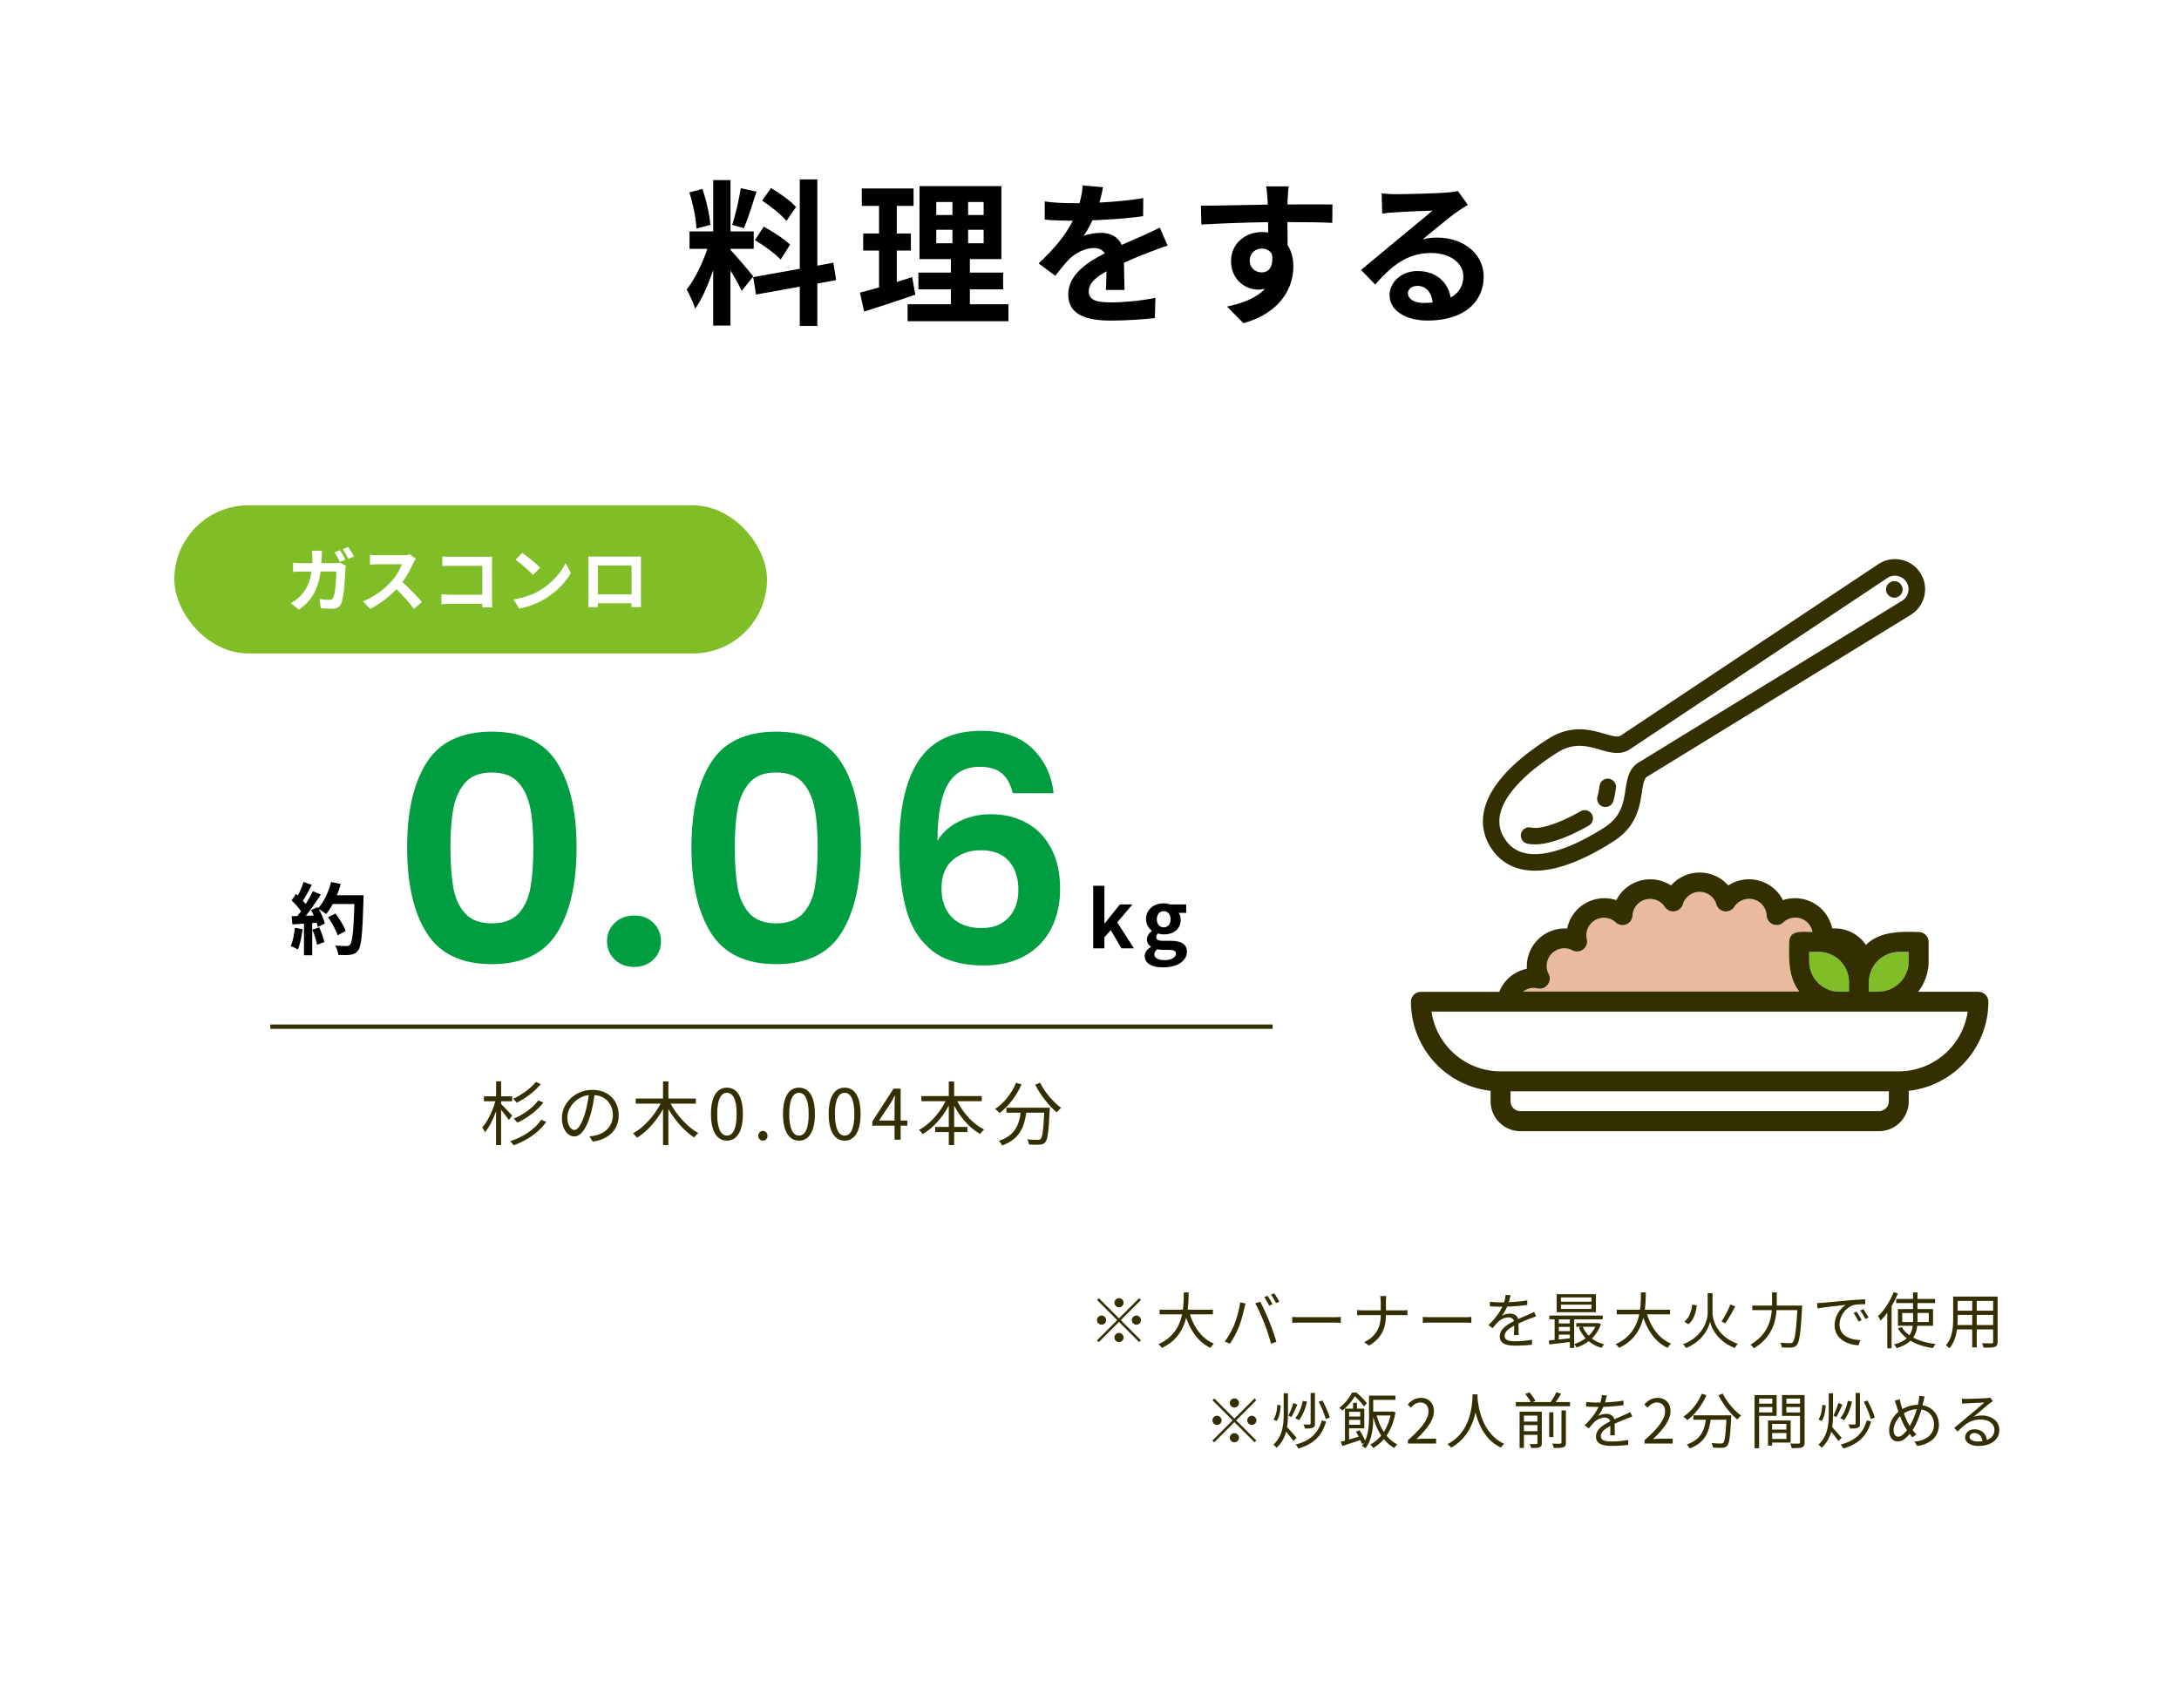 <svg id="_レイヤー_1" data-name="レイヤー 1" xmlns="http://www.w3.org/2000/svg" viewBox="0 0 500 392"><defs><filter id="drop-shadow-4" filterUnits="userSpaceOnUse"><feOffset/><feGaussianBlur result="blur" stdDeviation="14"/><feFlood flood-color="#def0d7" flood-opacity=".6"/><feComposite in2="blur" operator="in"/><feComposite in="SourceGraphic"/></filter><style>.cls-1{fill:#332f00}.cls-1,.cls-5,.cls-7,.cls-8{stroke-width:0}.cls-5{fill:#000}.cls-7{fill:#fff}.cls-8{fill:#7fbe26}</style></defs><path fill="#fff" filter="url(#drop-shadow-4)" stroke-width="0" d="M0 0h500v392H0z"/><path class="cls-1" d="M376.75 181.8c.29-1.88.5-3.06 1.15-3.51l60.52-37.16c1.6-.98 2.71-2.52 3.14-4.34.42-1.83.1-3.7-.91-5.28a6.852 6.852 0 00-4.41-3.04c-1.83-.38-3.7-.02-5.25 1.02l-59.13 39.35c-.68.4-1.84.1-3.67-.43-3.23-.93-7.66-2.21-12.98 1.19-6.21 3.97-10.56 8.04-12.91 12.08-2.63 4.51-2.7 8.96-.21 12.86 2.49 3.9 6.56 5.7 11.76 5.21 4.65-.44 10.17-2.68 16.38-6.65 5.32-3.4 6.02-7.96 6.53-11.29zm-23.27 14.17c-3.8.36-6.48-.78-8.21-3.48-1.72-2.7-1.63-5.61.29-8.91 2.02-3.47 6.05-7.2 11.68-10.79 3.87-2.48 6.93-1.59 9.89-.74 2.26.65 4.6 1.33 6.74 0 .02-.01.03-.02.05-.03l59.16-39.37c.7-.47 1.55-.64 2.37-.46s1.54.66 1.99 1.37a3.116 3.116 0 01-1.01 4.34l-60.55 37.18s-.03.02-.05.03c-2.11 1.39-2.48 3.79-2.84 6.12-.47 3.04-.95 6.19-4.82 8.67-5.62 3.59-10.7 5.69-14.69 6.07z"/><path class="cls-1" d="M435.7 136.88c.42-.27.72-.7.83-1.19.11-.49.01-1.01-.26-1.43s-.7-.72-1.19-.83c-.49-.11-1.01-.02-1.43.25s-.72.7-.83 1.19c-.11.49-.02 1.01.25 1.43s.7.72 1.19.83c.49.11 1.01.01 1.43-.26zm-73.01 49.31c-.8.46-7.92 4.5-11.41 3.73-1.02-.22-2.03.42-2.26 1.44-.11.51 0 1.02.25 1.43s.68.72 1.19.83c4.54 1 11.39-2.57 14.12-4.15.91-.52 1.22-1.68.69-2.59a1.885 1.885 0 00-2.59-.69zm6.52-7.46c-1.03-.16-2 .55-2.16 1.59-.15.96-.28 1.8-.48 2.45-.17.55-.07 1.12.22 1.57.23.37.6.65 1.04.79a1.9 1.9 0 002.37-1.26c.27-.89.43-1.88.6-2.98.16-1.03-.55-2-1.59-2.16z"/><path d="M410.56 216.19c.12-2.93 3.38-2.21 5.34-2.28-.14-.75-.49-1.44-1.02-2a4.01 4.01 0 00-5.66-.18c-.39.36-.89.57-1.42.6a2.3 2.3 0 01-2.42-2.16c-.06-1.31-.75-2.5-1.85-3.21a4.027 4.027 0 00-5.57 1.22c-.26.4-.65.71-1.1.88-1.19.46-2.52-.14-2.97-1.32a4.014 4.014 0 00-2.72-2.84c-2.13-.65-4.37.55-5.02 2.68-.27.85-1.01 1.48-1.89 1.61-.87.13-1.74-.26-2.23-.99-.71-1.1-1.9-1.79-3.21-1.85a4.023 4.023 0 00-4.22 3.84c-.03.5-.22.97-.54 1.35-.82.97-2.27 1.08-3.24.26a4.007 4.007 0 00-3.7-1.02c-2.16.5-3.5 2.66-3 4.83a2.296 2.296 0 01-3.27 2.55 4.042 4.042 0 00-3.75-.03 4.04 4.04 0 00-1.74 5.44c.23.46.31.99.21 1.49a2.32 2.32 0 01-2.72 1.83 3.878 3.878 0 00-3.09.55c-.09.06-.18.13-.27.2h63.41c-2.54-3.16-2.44-7.58-2.34-11.42z" fill="#eabaa0" stroke-width="0"/><path class="cls-7" d="M344.31 245.88h91.38c7.95 0 14.68-5.84 15.83-13.71H328.48c1.15 7.86 7.88 13.7 15.83 13.71zm2.28 6.86c0 1.26 1.02 2.28 2.28 2.28h82.24c1.26 0 2.28-1.02 2.28-2.28v-2.28h-86.81v2.28z"/><path class="cls-8" d="M432.2 227.49c.4-.08.8-.19 1.2-.32a6.94 6.94 0 004.58-6.5v-2.19h-2.19a6.996 6.996 0 00-6.94 6.94v2.19c1.12.04 2.25 0 3.36-.12zm-17.07-6.83c0 3.83 3.11 6.94 6.94 6.94h2.19v-2.19c0-3.83-3.11-6.94-6.94-6.94h-2.19v2.19z"/><path class="cls-1" d="M453.97 227.61h-13.81c1.54-1.99 2.38-4.43 2.39-6.94v-4.48c0-1.26-1.02-2.28-2.28-2.28-4.22-.14-8.98-.17-12.11 2.96a8.596 8.596 0 00-7.74-3.77c-.98-4.73-5.61-7.76-10.34-6.77-.32.07-.64.15-.96.26a8.73 8.73 0 00-12.56-3.37 8.734 8.734 0 00-13.11 0 8.744 8.744 0 00-12.09 2.56c-.17.26-.33.53-.47.81-4.58-1.51-9.52.97-11.03 5.55-.1.32-.19.64-.26.97-4.81-.3-8.94 3.36-9.24 8.16-.02.36-.02.72 0 1.08a8.575 8.575 0 00-6.33 5.29h-17.99c-1.26 0-2.28 1.02-2.28 2.28.02 10.46 7.88 19.25 18.28 20.43v2.42c0 3.78 3.07 6.85 6.85 6.85h82.24c3.78 0 6.85-3.07 6.85-6.85v-2.42c10.4-1.17 18.26-9.96 18.28-20.43 0-1.26-1.02-2.28-2.28-2.28zm-25.13-2.2a6.996 6.996 0 016.94-6.94h2.19v2.19c0 2.91-1.84 5.51-4.58 6.5-.39.13-.79.24-1.2.32-1.12.12-2.24.16-3.36.12v-2.19zm-4.57 0v2.19h-2.19c-3.83 0-6.94-3.11-6.94-6.94v-2.19h2.19c3.83 0 6.94 3.11 6.94 6.94zm-74.51 2c.91-.62 2.03-.82 3.09-.55 1.26.25 2.47-.57 2.72-1.83.1-.51.03-1.03-.21-1.49a4.046 4.046 0 011.74-5.44c1.18-.61 2.58-.6 3.75.03a2.296 2.296 0 003.27-2.55 4.03 4.03 0 013-4.83 4 4 0 013.7 1.02c.97.82 2.42.71 3.24-.26.32-.38.51-.85.54-1.35.11-2.23 2-3.94 4.22-3.84 1.31.06 2.5.75 3.21 1.85.49.73 1.36 1.12 2.23.99.89-.13 1.62-.75 1.89-1.61a4.03 4.03 0 015.02-2.68c1.34.41 2.37 1.49 2.72 2.84a2.293 2.293 0 002.97 1.32c.45-.17.83-.48 1.1-.88a4.03 4.03 0 017.42 1.99 2.294 2.294 0 003.84 1.56 4 4 0 015.66.18c.52.55.87 1.25 1.02 2-1.97.08-5.23-.65-5.34 2.28-.1 3.84-.21 8.26 2.34 11.42h-63.41c.09-.07.18-.14.27-.2zm83.65 25.33c0 1.26-1.02 2.28-2.28 2.28h-82.24c-1.26 0-2.28-1.02-2.28-2.28v-2.28h86.81v2.28zm2.28-6.86h-91.38a16.014 16.014 0 01-15.83-13.71h123.04c-1.15 7.86-7.88 13.7-15.83 13.71z"/><path class="cls-5" d="M170.2 66.77c-.54-1.15-1.55-3.02-2.59-4.68v12.63h-3.96V62.01c-1.15 3.35-2.59 6.7-4.14 8.85-.36-1.3-1.3-3.24-1.94-4.43 1.8-2.2 3.64-6.05 4.75-9.32h-4.1v-4h5.44V41.34h3.96v11.77h5.33v4h-5.33v.25c1.04 1.04 4.46 5.08 5.22 6.08l-2.63 3.31zm-10.4-14.33c-.07-2.2-.79-5.69-1.62-8.28l2.99-.79c.94 2.59 1.66 6.01 1.84 8.24l-3.2.83zm13.79-8.46c-.94 2.88-1.98 6.3-2.88 8.39l-2.7-.76c.76-2.27 1.58-5.9 1.98-8.42l3.6.79zm13.96 21.1v9.72h-4.03v-9l-10.04 1.8-.65-4 10.69-1.91V41.17h4.03v19.8l3.67-.68.65 4-4.32.79zm-12.31-13.07c2.09 1.12 4.75 2.88 6.05 4.14l-2.16 3.42c-1.19-1.3-3.82-3.24-5.9-4.46l2.02-3.1zm5.22-1.3c-1.12-1.4-3.6-3.35-5.58-4.68l2.05-2.88c2.02 1.19 4.57 3.02 5.72 4.36l-2.2 3.2zm29.56 16.92c-3.96 1.4-8.28 2.77-11.73 3.89l-.97-4.36c1.26-.32 2.74-.72 4.39-1.19v-8.46h-3.64v-3.92h3.64v-6.34h-3.96v-4h11.88v4h-3.85v6.34h3.24v3.92h-3.24v7.2c1.19-.36 2.38-.72 3.53-1.12l.72 4.03zm21.38 2.2v3.89h-23.14v-3.89h9.93v-3.42h-7.45v-3.85h7.45v-3.1h-7.2V42.72h18.79v16.74h-7.23v3.1h7.63v3.85h-7.63v3.42h8.85zm-16.56-20.48h3.71v-2.99h-3.71v2.99zm0 6.48h3.71v-3.1h-3.71v3.1zm10.87-9.47h-3.56v2.99h3.56v-2.99zm0 6.37h-3.56v3.1h3.56v-3.1zm28.05 13.79c.07-1.04.11-2.7.14-4.25-2.63 1.44-4.07 2.84-4.07 4.61 0 1.98 1.69 2.52 5.18 2.52 3.02 0 6.98-.4 10.12-1.04l-.14 4.64c-2.38.29-6.73.58-10.08.58-5.58 0-9.79-1.33-9.79-5.94s4.32-7.42 8.39-9.5c-.58-.9-1.51-1.22-2.48-1.22-2.02 0-4.21 1.15-5.58 2.45-1.08 1.08-2.09 2.38-3.31 3.92l-3.82-2.84c3.74-3.46 6.26-6.62 7.85-9.79h-.43c-1.44 0-4.07-.07-6.01-.25v-4.18c1.8.29 4.46.4 6.26.4h1.73c.43-1.62.68-3.06.72-4.07l4.68.4c-.18.86-.43 2.09-.86 3.53 3.35-.18 6.95-.47 10.08-1.04l-.04 4.17c-3.42.5-7.81.79-11.63.94-.58 1.26-1.3 2.56-2.05 3.6.94-.47 2.84-.72 4.03-.72 2.16 0 3.96.94 4.75 2.77 1.84-.86 3.35-1.48 4.82-2.12 1.37-.61 2.63-1.22 3.92-1.84l1.8 4.14c-1.15.29-3.02 1.01-4.25 1.51-1.58.61-3.6 1.4-5.79 2.41.04 1.98.11 4.61.14 6.23h-4.28zm51.98-15.37c-2.16-.11-5.51-.18-10.33-.18.04 1.8.04 3.74.04 5.29.9 1.33 1.33 3.06 1.33 4.93 0 4.64-2.74 10.55-11.45 12.99l-3.78-3.82c3.6-.76 6.73-1.94 8.71-4.07-.5.11-1.04.18-1.62.18-2.77 0-6.16-2.2-6.16-6.55 0-4.03 3.24-6.66 7.13-6.66.5 0 .97.04 1.4.11l-.04-2.38c-5.4.07-10.91.29-15.3.54l-.11-4.32c4.07 0 10.55-.18 15.33-.25 0-.43 0-.83-.04-1.08-.07-1.15-.18-2.52-.32-3.1h5.18c-.11.58-.22 2.48-.25 3.06 0 .29-.04.65-.04 1.08 3.6 0 8.46-.04 10.33 0l-.04 4.21zm-16.23 11.37c1.48 0 2.81-1.12 2.34-4.21-.5-.86-1.33-1.26-2.34-1.26-1.37 0-2.74.94-2.74 2.81 0 1.66 1.33 2.66 2.74 2.66zm47.3-15.51c-.86.54-1.69 1.08-2.48 1.62-1.91 1.33-5.65 4.5-7.88 6.3 1.19-.32 2.2-.4 3.35-.4 6.05 0 10.65 3.78 10.65 8.96 0 5.62-4.28 10.08-12.89 10.08-4.97 0-8.71-2.27-8.71-5.83 0-2.88 2.63-5.54 6.41-5.54 4.39 0 7.06 2.7 7.6 6.08 1.94-1.04 2.92-2.7 2.92-4.86 0-3.2-3.24-5.36-7.38-5.36-5.47 0-9.04 2.92-12.85 7.24l-3.24-3.35c2.52-2.05 6.8-5.69 8.93-7.42 1.98-1.66 5.69-4.64 7.45-6.19-1.84.04-6.73.25-8.6.4-.97.04-2.09.14-2.92.29l-.14-4.64c1.01.11 2.23.18 3.24.18 1.87 0 9.5-.18 11.52-.36 1.48-.11 2.3-.25 2.74-.36l2.3 3.17zm-8.06 22.42c-.22-2.3-1.55-3.82-3.49-3.82-1.33 0-2.2.79-2.2 1.69 0 1.33 1.51 2.23 3.6 2.23.76 0 1.44-.04 2.09-.11z"/><rect class="cls-8" x="40" y="115.98" width="136" height="34" rx="17" ry="17"/><path class="cls-7" d="M76.76 129.25c.4 0 .82-.03 1.22-.11l1.38.69c-.05.26-.11.66-.11.83-.06 1.73-.26 6.21-.94 7.84-.35.8-.96 1.22-2.06 1.22-.91 0-1.87-.06-2.66-.13l-.24-2.13c.78.13 1.62.22 2.24.22.51 0 .74-.18.91-.58.46-1.01.67-4.21.67-5.94h-3.6c-.59 4.24-2.11 6.74-4.98 8.77l-1.86-1.5c.67-.37 1.46-.9 2.1-1.55 1.49-1.47 2.29-3.28 2.64-5.71h-2.11c-.54 0-1.42.02-2.11.08v-2.11c.67.08 1.5.11 2.11.11h2.29c.02-.45.03-.91.03-1.39 0-.35-.05-1.09-.11-1.47h2.35c-.05.38-.08 1.06-.1 1.44-.02.5-.03.96-.06 1.42h3.01zm1.24-.26c-.32-.66-.82-1.6-1.25-2.22l1.26-.51c.4.58.96 1.6 1.26 2.19l-1.28.54zm1.91-3.47c.42.61 1.01 1.62 1.3 2.18l-1.28.56c-.32-.67-.85-1.6-1.28-2.21l1.26-.53zm15.5 2.69c-.13.18-.42.67-.56.99-.54 1.25-1.44 2.96-2.51 4.4 1.58 1.38 3.52 3.43 4.47 4.58l-1.83 1.58c-1.04-1.44-2.53-3.07-4.03-4.53-1.7 1.79-3.83 3.46-6.02 4.5L83.28 138c2.58-.98 5.06-2.91 6.56-4.59 1.06-1.2 2.03-2.79 2.38-3.92h-5.43c-.67 0-1.55.1-1.89.11v-2.27c.43.06 1.41.11 1.89.11h5.63c.7 0 1.34-.1 1.67-.21l1.31.98zm15.23 11.2c.02-.26.02-.53.02-.83h-7.3c-.62 0-1.54.05-2.07.1v-2.29c.56.05 1.28.1 2 .1h7.38v-6.63h-7.19c-.67 0-1.54.03-1.99.06v-2.23c.59.06 1.42.1 1.99.1h8.05c.46 0 1.14-.02 1.41-.03-.02.37-.05 1.01-.05 1.47v8.29c0 .56.03 1.41.06 1.89h-2.32zm13.3-3.95c2.72-1.62 4.82-4.07 5.83-6.23l1.25 2.26c-1.22 2.16-3.35 4.37-5.92 5.92-1.62.98-3.68 1.87-5.94 2.26l-1.34-2.11c2.5-.35 4.58-1.17 6.13-2.1zm0-5.19l-1.63 1.68c-.83-.9-2.83-2.64-4-3.46l1.5-1.6c1.12.75 3.2 2.42 4.13 3.38zm23.12 6.84c0 .62.03 2.16.03 2.23h-2.21l.02-.88h-7.72l.02.88h-2.21c.02-.08.05-1.47.05-2.24v-7.83c0-.45 0-1.1-.03-1.55.66.02 1.26.03 1.7.03h8.8c.4 0 1.01 0 1.58-.03-.03.48-.03 1.07-.03 1.55v7.84zm-9.87-7.33v6.64h7.73v-6.64h-7.73z"/><path d="M256.77 302.57l4.62-4.62.41.41-4.62 4.62 4.62 4.62-.41.41-4.62-4.62-4.64 4.64-.41-.41 4.64-4.64-4.62-4.62.41-.41 4.62 4.62zm-2.95.41c0 .57-.48 1.05-1.05 1.05s-1.05-.48-1.05-1.05.48-1.05 1.05-1.05 1.05.48 1.05 1.05zm2.95-2.94c-.57 0-1.05-.48-1.05-1.05s.48-1.05 1.05-1.05 1.05.48 1.05 1.05-.48 1.05-1.05 1.05zm0 5.88c.57 0 1.05.48 1.05 1.05s-.48 1.05-1.05 1.05-1.05-.48-1.05-1.05.48-1.05 1.05-1.05zm2.94-2.94c0-.57.48-1.05 1.05-1.05s1.05.48 1.05 1.05-.48 1.05-1.05 1.05-1.05-.48-1.05-1.05zm13.33-1.33c.98 3.08 2.8 5.62 5.5 6.72-.25.24-.6.67-.78.98-2.69-1.27-4.47-3.75-5.58-6.93-.67 2.69-2.18 5.38-5.59 6.93-.15-.28-.49-.64-.79-.85 3.47-1.51 4.88-4.2 5.45-6.85h-5.17v-1.06h5.34c.21-1.47.2-2.87.21-3.98h1.12c-.01 1.12-.03 2.51-.22 3.98h5.79v1.06h-5.28zm11.51-2.75l1.25.25c-.08.31-.2.71-.25 1.02-.2.87-.69 2.94-1.27 4.37-.52 1.29-1.28 2.73-2.06 3.85l-1.19-.5c.88-1.16 1.67-2.63 2.16-3.81.6-1.44 1.19-3.57 1.37-5.18zm3.49.23l1.13-.38c.56 1.01 1.46 2.94 2.04 4.43.57 1.39 1.32 3.53 1.68 4.79l-1.25.41c-.35-1.43-.99-3.32-1.58-4.82-.56-1.44-1.42-3.39-2.03-4.43zm3.95.18l-.76.34c-.28-.57-.76-1.42-1.13-1.95l.74-.31c.35.49.87 1.34 1.15 1.92zm1.57-.58l-.76.34c-.31-.62-.76-1.4-1.16-1.93l.74-.31c.38.5.91 1.39 1.18 1.91zm2.96 3.51c.42.03 1.16.07 1.95.07h7.68c.7 0 1.21-.04 1.51-.07v1.37c-.28-.01-.87-.07-1.5-.07h-7.69c-.77 0-1.51.03-1.95.07v-1.37zm25.21-1.5c.46 0 .99-.03 1.22-.06v1.19c-.22-.03-.8-.04-1.23-.04h-3.71c0 3.08-1.05 5.35-3.88 7l-1.09-.81c2.63-1.25 3.78-3.31 3.79-6.19h-4.1c-.53 0-1.04.01-1.32.04v-1.21c.28.03.78.07 1.29.07h4.13v-1.89c0-.42-.06-1.11-.12-1.39h1.39c-.04.28-.08.98-.08 1.4v1.88h3.72zm4.75 1.5c.42.03 1.16.07 1.95.07h7.68c.7 0 1.21-.04 1.51-.07v1.37c-.28-.01-.87-.07-1.5-.07h-7.69c-.77 0-1.51.03-1.95.07v-1.37zm20.91 4.17c.04-.53.05-1.43.05-2.16-1.29.7-2.18 1.42-2.18 2.33 0 1.09 1.08 1.25 2.51 1.25 1.08 0 2.56-.13 3.78-.34l-.03 1.13c-1.05.13-2.59.22-3.79.22-1.99 0-3.59-.42-3.59-2.12s1.65-2.68 3.26-3.52c-.14-.57-.64-.85-1.25-.85-.91 0-1.75.45-2.4 1.02-.39.38-.78.9-1.26 1.46l-.95-.71c1.77-1.71 2.68-3.14 3.19-4.23h-.57c-.59 0-1.53-.03-2.28-.08v-1.05c.74.08 1.71.14 2.34.14.29 0 .59 0 .91-.01.2-.62.32-1.25.35-1.72l1.15.1c-.1.39-.22.97-.42 1.6 1.42-.07 2.93-.2 4.24-.42v1.04c-1.39.21-3.1.34-4.61.39-.31.71-.74 1.48-1.25 2.13.5-.32 1.3-.52 1.92-.52.9 0 1.62.43 1.84 1.26.95-.45 1.79-.78 2.52-1.12.42-.18.76-.35 1.15-.55l.45 1.05c-.35.1-.85.29-1.22.43-.78.31-1.78.71-2.83 1.2.02.8.03 1.98.04 2.65h-1.08zm19.95-2.51a8.035 8.035 0 01-2.06 3.29c.8.62 1.75 1.08 2.83 1.34-.22.2-.5.57-.63.81-1.12-.32-2.1-.85-2.93-1.54-.86.66-1.81 1.13-2.79 1.47-.11-.24-.36-.6-.54-.78v.87h-1V308c-1.71.21-3.42.41-4.72.56l-.1-.92c.39-.03.84-.07 1.33-.13v-4.71h-1.21v-.87h12.24v.87h-6.55v5.67c.92-.28 1.83-.73 2.63-1.33-.64-.7-1.16-1.53-1.54-2.46l.6-.18h-1.2v-.83h4.82l.18-.03.63.25zm-1.13-2.74h-9.01v-4.13h9.01v4.13zm-8.52 1.65v.94h2.54v-.94h-2.54zm0 2.7h2.54v-.98h-2.54v.98zm0 1.91c.8-.08 1.67-.17 2.54-.27v-.85h-2.54v1.12zm7.49-9.65h-7v.97h7v-.97zm0 1.66h-7v.98h7v-.98zm-2 5.07c.32.77.8 1.47 1.37 2.06a6.65 6.65 0 001.51-2.06h-2.88zm14.76-2.85c.98 3.08 2.8 5.62 5.5 6.72-.25.24-.6.67-.78.98-2.69-1.27-4.47-3.75-5.58-6.93-.67 2.69-2.18 5.38-5.59 6.93-.15-.28-.49-.64-.79-.85 3.47-1.51 4.88-4.2 5.45-6.85h-5.17v-1.06h5.34c.21-1.47.2-2.87.21-3.98h1.12c-.01 1.12-.03 2.51-.22 3.98h5.79v1.06h-5.28zm15.02-.37c0 1.6.99 5.44 5.81 7.14-.22.22-.53.67-.69.95-4.05-1.53-5.41-4.73-5.69-6.08-.27 1.36-1.54 4.45-5.49 6.08-.14-.21-.47-.64-.71-.85 4.69-1.79 5.66-5.62 5.66-7.24v-4.5h1.11v4.5zm-3.6-1.66c-.25 1.67-.71 3.36-1.96 4.31l-.9-.62c1.12-.84 1.6-2.35 1.82-3.91l1.04.21zm8.81.21c-.67 1.3-1.57 2.89-2.28 3.88l-.87-.41c.69-1.02 1.57-2.7 2.03-3.92l1.12.45zm15.36-.2s-.01.39-.03.55c-.31 5.74-.6 7.83-1.22 8.53-.32.39-.66.5-1.19.56-.49.04-1.39.01-2.24-.04-.01-.31-.14-.76-.35-1.06.95.08 1.85.1 2.2.1.29 0 .48-.04.64-.21.5-.48.81-2.45 1.08-7.38h-4.78c-.2 2.9-1.12 6.29-5.18 8.77-.17-.25-.54-.66-.8-.83 3.79-2.25 4.69-5.32 4.9-7.94h-4.48v-1.04h4.54v-3.03h1.08v3.03h5.83zm4.64-.62c.91-.08 3.53-.34 6.08-.56 1.51-.13 2.81-.2 3.74-.24v1.12c-.8 0-2 .01-2.72.22-1.97.63-3.17 2.75-3.17 4.38 0 2.7 2.52 3.56 4.78 3.64l-.41 1.18c-2.56-.11-5.49-1.48-5.49-4.58 0-2.16 1.3-3.92 2.58-4.68-1.22.14-5 .5-6.5.81l-.13-1.23c.53-.01.97-.04 1.23-.07zm9.01 3.97l-.71.34c-.32-.67-.73-1.4-1.15-1.97l.71-.31c.32.46.85 1.33 1.15 1.95zm1.59-.6l-.73.34c-.34-.67-.74-1.36-1.19-1.95l.7-.32c.34.46.88 1.32 1.22 1.93zm6.72-5.52c-.39.98-.9 1.97-1.44 2.91v9.67h-.99v-8.17c-.49.69-1.02 1.3-1.54 1.82-.1-.24-.39-.77-.59-1.01 1.41-1.33 2.77-3.42 3.59-5.53l.98.31zm4.44 7.43c-.11.97-.36 1.88-.92 2.69 1.4.77 3.17 1.25 5.15 1.48-.22.22-.48.63-.62.94-1.98-.29-3.73-.84-5.16-1.7-.7.69-1.71 1.27-3.17 1.71-.11-.22-.41-.66-.63-.85 1.37-.35 2.31-.84 2.96-1.42a7.757 7.757 0 01-2.03-2.28l.87-.28c.42.73 1.02 1.34 1.76 1.86.45-.66.66-1.39.76-2.16h-3.39v-3.84h3.46v-1.37h-3.87v-.95h3.87v-1.5h1.02v1.5h4.04v.95h-4.04v1.37h3.57v3.84h-3.64zm-.97-.88c.02-.21.02-.42.02-.63v-1.44h-2.49v2.07h2.48zm1.04-2.07v1.44c0 .21 0 .42-.01.63h2.59v-2.07H440zm18.38 6.62c0 .67-.18.98-.63 1.16-.47.17-1.29.18-2.61.17-.04-.28-.21-.73-.35-1.01.98.04 1.93.03 2.19.03.28-.01.38-.1.38-.36v-2.84h-3.77v4.13h-1.04v-4.13h-3.5c-.21 1.55-.69 3.15-1.75 4.34-.15-.21-.57-.56-.8-.69 1.54-1.74 1.68-4.2 1.68-6.15v-5.04h10.2v10.39zm-5.82-3.85v-2.33h-3.35v.83c0 .46-.02.98-.06 1.5h3.4zm-3.35-5.54v2.24h3.35v-2.24h-3.35zm8.15 0h-3.77v2.24h3.77v-2.24zm0 5.54v-2.33h-3.77v2.33h3.77zm-174.11 21.46l4.62-4.62.41.41-4.62 4.62 4.62 4.62-.41.41-4.62-4.62-4.64 4.64-.41-.41 4.64-4.64-4.62-4.62.41-.41 4.62 4.62zm-2.94.41c0 .57-.48 1.05-1.05 1.05s-1.05-.48-1.05-1.05.48-1.05 1.05-1.05 1.05.48 1.05 1.05zm2.94-2.94c-.57 0-1.05-.48-1.05-1.05s.48-1.05 1.05-1.05 1.05.48 1.05 1.05-.48 1.05-1.05 1.05zm0 5.88c.57 0 1.05.48 1.05 1.05s-.48 1.05-1.05 1.05-1.05-.48-1.05-1.05.48-1.05 1.05-1.05zm2.95-2.94c0-.57.48-1.05 1.05-1.05s1.05.48 1.05 1.05-.48 1.05-1.05 1.05-1.05-.48-1.05-1.05zm10.6 4.75c-.35-.5-1.11-1.46-1.68-2.16-.37 1.36-1.02 2.63-2.2 3.71-.14-.21-.49-.56-.71-.73 2.12-1.99 2.35-4.62 2.35-7.14v-4.64h.98v4.64c0 1.05-.04 2.1-.21 3.12.53.56 1.85 2.04 2.19 2.45l-.71.74zm-2.94-8.2c-.04 1.3-.31 2.76-.92 3.6l-.73-.35c.56-.76.83-2.12.88-3.36l.77.11zm3.84-.14c-.43.94-.95 2.12-1.39 2.84l-.67-.35c.39-.77.9-2.02 1.15-2.9l.91.41zm2.2-.71c-.36 1.67-1.02 3.24-1.83 4.27-.2-.14-.62-.38-.87-.49.86-.95 1.42-2.42 1.75-3.96l.95.18zm4.39 4.58c-.91 3.21-2.84 5.17-6.37 6.18-.14-.28-.38-.66-.63-.91 3.35-.83 5.18-2.63 6.02-5.55l.98.28zm-2.55.46c0 .52-.11.78-.49.94-.35.17-.9.2-1.81.2-.04-.28-.22-.67-.38-.94.66.03 1.26.03 1.43.01.2-.01.25-.06.25-.22v-7.02h.99v7.03zm2.46-1.04c-.25-1.01-.92-2.7-1.61-3.96l.86-.29c.7 1.26 1.41 2.9 1.68 3.92l-.93.34zm8.77-2.92c-.45-.63-1.32-1.62-2.1-2.31-.6 1.01-1.54 2.26-2.87 3.29-.15-.21-.46-.5-.69-.64 1.4-1.02 2.38-2.4 2.93-3.5h.99c.86.71 1.89 1.74 2.41 2.44l-.67.73zm7.25 1.36c-.39 2.21-1.11 3.98-2.06 5.37.7.85 1.53 1.54 2.48 2.02-.22.17-.54.56-.7.81-.91-.5-1.71-1.19-2.4-2.03-.73.87-1.55 1.53-2.45 2.03-.14-.22-.47-.63-.69-.78a8.3 8.3 0 002.54-2.06c-.8-1.22-1.4-2.66-1.83-4.27 0 2.2-.21 5.21-1.81 7.19-.17-.18-.57-.49-.81-.6.17-.21.32-.42.45-.64l-.46.21c-.07-.25-.2-.55-.34-.87-1.44.49-2.94.99-4.12 1.37l-.37-.98c.29-.07.62-.15.97-.25v-7.35h1.86v-1.33h.9v1.33h1.67v4.52h-3.49v2.56c.7-.2 1.46-.42 2.21-.64-.2-.41-.42-.81-.63-1.16l.84-.32c.46.73.95 1.67 1.25 2.37.81-1.71.91-3.77.91-5.42v-4.9h6.06v.98h-5.1v2.69h4.31l.18-.04.62.22zm-10.66-.1v1.09h2.56v-1.09h-2.56zm2.56 2.98v-1.13h-2.56V327h2.56zm3.78-2.13c.38 1.4.93 2.67 1.64 3.77.67-1.04 1.19-2.28 1.53-3.77h-3.17zm7.17 5.67c3.22-2.82 4.71-4.86 4.71-6.63 0-1.18-.62-2.03-1.89-2.03-.84 0-1.57.52-2.13 1.19l-.74-.73c.84-.91 1.72-1.51 3.03-1.51 1.83 0 2.98 1.2 2.98 3.04 0 2.04-1.61 4.13-4.02 6.42.53-.04 1.16-.1 1.68-.1h2.84v1.11h-6.46v-.76zm15.99-10.53c-.02.18-.02.41-.03.64.13 1.85.88 8.32 6.15 10.73-.29.22-.62.58-.77.86-3.61-1.71-5.15-5.29-5.83-8.1-.62 2.8-2.06 6.18-5.6 8.1-.18-.25-.52-.57-.84-.8 5.67-2.9 5.67-9.58 5.77-11.43h1.15zm21.2 1.78v.95h-12.44v-.95h3.43c-.25-.55-.8-1.3-1.27-1.86l.95-.37c.55.59 1.13 1.42 1.4 1.96l-.69.27h4.17c.48-.67 1.01-1.6 1.32-2.27l1.09.36c-.38.64-.84 1.33-1.25 1.91h3.28zm-6.47 9.39c0 .53-.12.8-.5.97-.39.17-.99.17-1.95.17-.06-.27-.2-.64-.34-.91.7.03 1.33.03 1.51.01.21-.01.27-.07.27-.25v-1.86h-3.1v3.01h-.99V324h5.1v7.19zm-4.11-6.29v1.37h3.1v-1.37h-3.1zm3.1 3.58v-1.4h-3.1v1.4h3.1zm3.67 1.35h-.97v-5.69h.97v5.69zm1.85-6.11h1.02v7.35c0 .63-.14.91-.56 1.08-.45.17-1.15.2-2.21.18-.06-.28-.22-.71-.38-1 .86.03 1.61.03 1.82.01.24-.01.31-.07.31-.28v-7.35zm11.17 5.7c.04-.53.05-1.43.05-2.16-1.29.7-2.18 1.42-2.18 2.33 0 1.09 1.08 1.25 2.51 1.25 1.08 0 2.56-.13 3.78-.34l-.03 1.13c-1.05.13-2.59.22-3.79.22-1.99 0-3.59-.42-3.59-2.12s1.65-2.68 3.26-3.52c-.14-.57-.64-.85-1.25-.85-.91 0-1.75.45-2.4 1.02-.39.38-.78.9-1.26 1.46l-.95-.71c1.77-1.71 2.68-3.14 3.19-4.23h-.57c-.59 0-1.53-.03-2.28-.08v-1.05c.74.08 1.71.14 2.34.14.29 0 .59 0 .91-.01.2-.62.32-1.25.35-1.72l1.15.1c-.1.39-.22.97-.42 1.6 1.42-.07 2.93-.2 4.24-.42v1.04c-1.39.21-3.1.34-4.61.39-.31.71-.74 1.48-1.25 2.13.5-.32 1.3-.52 1.92-.52.9 0 1.62.43 1.84 1.26.95-.45 1.79-.78 2.52-1.12.42-.18.76-.35 1.15-.55l.45 1.05c-.35.1-.85.29-1.22.43-.78.31-1.78.71-2.83 1.2.02.8.03 1.98.04 2.65h-1.08zm7.89 1.13c3.22-2.82 4.71-4.86 4.71-6.63 0-1.18-.62-2.03-1.89-2.03-.84 0-1.57.52-2.13 1.19l-.74-.73c.84-.91 1.72-1.51 3.03-1.51 1.83 0 2.98 1.2 2.98 3.04 0 2.04-1.61 4.13-4.02 6.42.53-.04 1.16-.1 1.68-.1h2.84v1.11h-6.46v-.76zm14.21-10.36c-1.01 2.35-2.63 4.44-4.4 5.76-.18-.22-.63-.62-.88-.81 1.77-1.18 3.32-3.11 4.19-5.25l1.09.31zm5.69 4.66s-.01.36-.03.5c-.2 4.3-.41 5.91-.88 6.44-.29.35-.59.43-1.08.49-.46.04-1.33.01-2.2-.03-.03-.31-.15-.73-.35-1.04.91.08 1.78.1 2.1.1.29 0 .46-.03.59-.18.37-.35.56-1.75.73-5.28h-3.61c-.37 2.76-1.26 5.29-4.82 6.58-.14-.27-.44-.69-.67-.91 3.29-1.09 4.06-3.32 4.38-5.67h-2.86v-1.01h8.7zm-1.95-5c.91 1.88 2.7 3.98 4.22 5.04-.27.22-.66.63-.86.92-1.54-1.25-3.3-3.5-4.34-5.58l.98-.39zm8.34 5.12v7.42h-1.04v-12.2h5.06v4.78h-4.02zm0-3.97v1.16h3.03v-1.16h-3.03zm3.03 3.17v-1.23h-3.03v1.23h3.03zm-.05 6.92v.7h-.94v-5.77h5.2v5.07h-4.26zm0-4.28v1.3h3.29v-1.3h-3.29zm3.3 3.45v-1.36h-3.29v1.36h3.29zm4.17.74c0 .66-.15 1.01-.62 1.19-.45.17-1.19.18-2.35.18-.04-.29-.21-.78-.37-1.06.86.04 1.71.03 1.96.01.24 0 .32-.08.32-.34v-6.01h-4.13v-4.79h5.18v10.81zm-4.19-10v1.16h3.14v-1.16h-3.14zm3.14 3.18v-1.25h-3.14v1.25h3.14zm8.82 6.56c-.35-.5-1.11-1.46-1.68-2.16-.37 1.36-1.02 2.63-2.2 3.71-.14-.21-.49-.56-.71-.73 2.12-1.99 2.35-4.62 2.35-7.14v-4.64h.98v4.64c0 1.05-.04 2.1-.21 3.12.53.56 1.85 2.04 2.19 2.45l-.71.74zm-2.95-8.2c-.04 1.3-.31 2.76-.92 3.6l-.73-.35c.56-.76.83-2.12.88-3.36l.77.11zm3.84-.14c-.43.94-.95 2.12-1.39 2.84l-.67-.35c.39-.77.9-2.02 1.15-2.9l.91.41zm2.2-.71c-.36 1.67-1.02 3.24-1.83 4.27-.2-.14-.62-.38-.87-.49.86-.95 1.42-2.42 1.75-3.96l.95.18zm4.39 4.58c-.91 3.21-2.84 5.17-6.37 6.18-.14-.28-.38-.66-.63-.91 3.35-.83 5.18-2.63 6.02-5.55l.98.28zm-2.55.46c0 .52-.11.78-.49.94-.35.17-.9.2-1.81.2-.04-.28-.22-.67-.38-.94.66.03 1.26.03 1.43.01.2-.01.25-.06.25-.22v-7.02h.99v7.03zm2.46-1.04c-.25-1.01-.92-2.7-1.61-3.96l.86-.29c.7 1.26 1.41 2.9 1.68 3.92l-.93.34zm12.35-5.18c-.08.34-.17.81-.24 1.08-.07.31-.14.62-.22.94 2.23.38 3.75 2.09 3.75 4.47 0 2.76-1.97 4.46-4.95 4.86l-.67-.99c2.88-.25 4.5-1.78 4.5-3.91 0-1.79-1.12-3.15-2.88-3.46-.52 1.76-1.25 3.57-2.03 4.72.27.35.56.69.85.97l-.87.71c-.22-.25-.45-.5-.66-.79-.86 1.04-1.71 1.72-2.75 1.72s-1.95-.88-1.95-2.52.88-3.25 2.14-4.29c-.15-.43-.29-.87-.42-1.28-.14-.45-.28-.88-.45-1.25l1.16-.36c.07.38.18.84.28 1.22.08.32.2.67.32 1.06 1.18-.69 2.35-.97 3.56-.98.08-.34.15-.67.21-1 .05-.28.1-.74.08-1.05l1.22.11zm-4.04 7.72c-.11-.17-.22-.35-.34-.53-.39-.63-.83-1.61-1.23-2.66-.91.87-1.48 2.13-1.48 3.21 0 .92.41 1.49 1.04 1.49.69 0 1.4-.69 2.02-1.5zm.65-.95c.59-.98 1.19-2.42 1.61-3.85a6.06 6.06 0 00-2.96.95c.34.95.74 1.89 1.07 2.44.08.15.18.31.28.46zm19.07-5.69c-.25.17-.56.38-.77.53-.69.52-2.55 2.16-3.61 3.05.63-.21 1.26-.29 1.88-.29 2.31 0 3.98 1.4 3.98 3.28 0 2.24-1.86 3.7-4.79 3.7-1.89 0-3.05-.84-3.05-1.99 0-.95.86-1.82 2.14-1.82 1.74 0 2.67 1.16 2.86 2.45 1.09-.42 1.72-1.22 1.72-2.35 0-1.36-1.37-2.35-3.12-2.35-2.28 0-3.54.97-5.31 2.76l-.81-.83c1.15-.95 2.93-2.44 3.74-3.11.77-.64 2.49-2.1 3.18-2.72-.73.03-3.46.15-4.17.2-.32.01-.64.03-.94.08l-.03-1.16c.31.04.7.04.98.04.71 0 4.01-.1 4.73-.17.41-.04.6-.07.76-.11l.64.81zm-2.4 9.17c-.12-1.09-.79-1.85-1.83-1.85-.63 0-1.11.38-1.11.85 0 .69.8 1.08 1.84 1.08.39 0 .77-.03 1.11-.08z" fill="#332f00" stroke-width="0"/><path class="cls-5" d="M69.42 213.25c-.18 1.69-.56 3.49-1.08 4.65-.38-.23-1.17-.61-1.64-.77.52-1.06.81-2.67.96-4.18l1.76.31zm14.01-7.8s0 .72-.02.99c-.23 7.89-.49 10.73-1.24 11.69-.5.68-.97.88-1.73.99-.65.11-1.76.09-2.81.05-.04-.61-.32-1.55-.72-2.16 1.13.11 2.16.11 2.65.11.34 0 .54-.07.76-.31.54-.56.81-3.19 1.01-9.33h-4.97c-.48.88-.99 1.67-1.53 2.32-.36-.32-1.15-.86-1.69-1.19.63 1.13 1.21 2.47 1.4 3.37l-1.62.76c-.05-.29-.14-.61-.25-.97l-1.03.07v7.4h-1.89v-7.26l-2.66.18-.18-1.87 1.33-.05c.27-.34.56-.72.83-1.12-.52-.77-1.4-1.75-2.16-2.47l1.01-1.48c.14.13.29.25.43.38.5-.99 1.03-2.2 1.31-3.13l1.89.67c-.65 1.24-1.39 2.63-2.04 3.64.23.25.45.52.63.76.65-1.01 1.22-2.05 1.66-2.95l1.82.76c-1.01 1.58-2.27 3.42-3.44 4.88l1.82-.07c-.2-.43-.41-.86-.63-1.24l1.51-.67.13.22c1.33-1.42 2.39-3.73 2.97-6l2.2.47c-.23.88-.54 1.75-.88 2.58h6.14zm-10.17 7.39c.49 1.06.95 2.47 1.17 3.39l-1.69.59c-.14-.92-.61-2.38-1.06-3.47l1.58-.5zm4.21 1.83c-.34-1.13-1.28-2.86-2.2-4.16l1.71-.86c.94 1.24 1.96 2.9 2.34 4.03l-1.86.99z"/><path d="M97.92 174.98c3-4.7 7.98-7.06 14.94-7.06s11.94 2.35 14.94 7.06c3 4.7 4.5 11.21 4.5 19.51s-1.5 14.9-4.5 19.66c-3 4.75-7.98 7.13-14.94 7.13s-11.94-2.38-14.94-7.13-4.5-11.3-4.5-19.66 1.5-14.81 4.5-19.51zm23.76 10.55c-.46-2.42-1.37-4.4-2.74-5.94s-3.4-2.3-6.08-2.3-4.72.77-6.08 2.3c-1.37 1.54-2.28 3.52-2.74 5.94-.46 2.42-.68 5.41-.68 8.96s.22 6.71.65 9.18c.43 2.47 1.34 4.46 2.74 5.98 1.39 1.51 3.43 2.27 6.12 2.27s4.73-.76 6.12-2.27c1.39-1.51 2.3-3.5 2.74-5.98.43-2.47.65-5.53.65-9.18s-.23-6.54-.68-8.96zm19.37 34.7c-1.18-1.13-1.76-2.53-1.76-4.21s.59-3.08 1.76-4.21c1.18-1.13 2.68-1.69 4.5-1.69s3.24.56 4.39 1.69c1.15 1.13 1.73 2.53 1.73 4.21s-.58 3.08-1.73 4.21-2.62 1.69-4.39 1.69-3.32-.56-4.5-1.69zm22.11-45.25c3-4.7 7.98-7.06 14.94-7.06s11.94 2.35 14.94 7.06c3 4.7 4.5 11.21 4.5 19.51s-1.5 14.9-4.5 19.66c-3 4.75-7.98 7.13-14.94 7.13s-11.94-2.38-14.94-7.13-4.5-11.3-4.5-19.66 1.5-14.81 4.5-19.51zm23.76 10.55c-.46-2.42-1.37-4.4-2.74-5.94s-3.4-2.3-6.08-2.3-4.72.77-6.08 2.3c-1.37 1.54-2.28 3.52-2.74 5.94-.46 2.42-.68 5.41-.68 8.96s.22 6.71.65 9.18c.43 2.47 1.34 4.46 2.74 5.98 1.39 1.51 3.43 2.27 6.12 2.27s4.73-.76 6.12-2.27c1.39-1.51 2.3-3.5 2.74-5.98.43-2.47.65-5.53.65-9.18s-.23-6.54-.68-8.96zm42.98-8.03c-1.18-1.01-2.87-1.51-5.08-1.51-3.31 0-5.75 1.33-7.31 4-1.56 2.66-2.37 7-2.41 13 1.15-1.92 2.83-3.42 5.04-4.5s4.61-1.62 7.2-1.62c3.12 0 5.88.67 8.28 2.02 2.4 1.34 4.27 3.3 5.62 5.87 1.34 2.57 2.02 5.65 2.02 9.25 0 3.41-.68 6.44-2.05 9.11-1.37 2.66-3.37 4.74-6.01 6.23-2.64 1.49-5.78 2.23-9.43 2.23-4.99 0-8.92-1.1-11.77-3.31-2.86-2.21-4.85-5.29-5.98-9.25-1.13-3.96-1.69-8.84-1.69-14.65 0-8.78 1.51-15.42 4.54-19.91 3.02-4.49 7.8-6.73 14.33-6.73 5.04 0 8.95 1.37 11.74 4.1 2.78 2.74 4.39 6.14 4.82 10.22h-9.36c-.48-2.02-1.31-3.53-2.48-4.54zm-11.27 19.87c-1.73 1.49-2.59 3.65-2.59 6.48s.8 5.06 2.41 6.7c1.61 1.63 3.88 2.45 6.8 2.45 2.59 0 4.64-.79 6.16-2.38 1.51-1.58 2.27-3.72 2.27-6.41s-.73-4.99-2.2-6.62c-1.46-1.63-3.61-2.45-6.44-2.45-2.54 0-4.68.74-6.41 2.23z" fill="#009e41" stroke-width="0"/><path class="cls-5" d="M250.85 203.29h2.57v8.64h.07l3.49-4.36h2.88l-3.49 4.12 3.82 5.96h-2.86l-2.45-4.18-1.46 1.66v2.52h-2.57v-14.37zm11.81 16.15c0-.85.52-1.57 1.44-2.09v-.09c-.52-.34-.92-.86-.92-1.69 0-.76.52-1.46 1.12-1.89v-.07c-.68-.5-1.33-1.46-1.33-2.63 0-2.38 1.93-3.66 4.07-3.66.56 0 1.1.11 1.51.25h3.64v1.94h-1.73c.27.34.47.9.47 1.53 0 2.27-1.73 3.42-3.89 3.42-.4 0-.86-.09-1.3-.23-.29.23-.43.47-.43.86 0 .54.4.83 1.58.83h1.71c2.43 0 3.75.76 3.75 2.52 0 2.03-2.11 3.58-5.47 3.58-2.38 0-4.21-.81-4.21-2.59zm7.17-.54c0-.72-.59-.9-1.67-.9h-1.22c-.61 0-1.04-.05-1.4-.14-.45.36-.67.76-.67 1.17 0 .85.94 1.33 2.41 1.33s2.56-.67 2.56-1.46zm-1.23-7.92c0-1.19-.67-1.86-1.57-1.86s-1.58.67-1.58 1.86.7 1.85 1.58 1.85 1.57-.67 1.57-1.85z"/><path class="cls-1" d="M116.76 257.04c-.35-.54-1.14-1.55-1.78-2.32v8.08h-1.15v-7.75c-.69 1.89-1.6 3.71-2.54 4.82-.13-.34-.43-.82-.64-1.1 1.2-1.33 2.42-3.81 3.01-6.02h-2.62v-1.14h2.8v-3.43h1.15v3.43h2.53v1.14h-2.53v.62c.54.51 2.15 2.22 2.53 2.67l-.75.99zm8.58.43c-1.62 2.38-4.39 4.29-7.49 5.39-.16-.29-.5-.7-.78-.94 2.98-.96 5.68-2.75 7.11-4.93l1.17.48zm-1.25-8.66c-1.36 1.68-3.51 3.28-5.52 4.27-.18-.27-.54-.64-.85-.88 1.89-.86 4.07-2.38 5.23-3.89l1.14.5zm.59 4.23c-1.42 1.89-3.71 3.57-5.97 4.62-.19-.29-.53-.67-.85-.91 2.16-.9 4.45-2.5 5.67-4.21l1.15.5zm10.57 7.76c.5-.03.98-.11 1.36-.19 2.03-.45 4.02-1.95 4.02-4.69 0-2.4-1.52-4.37-4.21-4.59-.21 1.47-.51 3.07-.94 4.56-.98 3.25-2.24 4.93-3.71 4.93s-2.83-1.63-2.83-4.24c0-3.44 3.07-6.45 6.95-6.45s6.08 2.62 6.08 5.83-2.19 5.55-5.97 6.05l-.74-1.2zm-1.04-5.19c.4-1.31.71-2.82.88-4.27-3.04.38-4.9 2.99-4.9 5.12 0 2 .93 2.88 1.62 2.88s1.58-1.06 2.4-3.73zm19.67-2.32c1.44 2.71 3.94 5.43 6.34 6.75-.29.24-.7.69-.91 1.03-2.18-1.38-4.39-3.87-5.94-6.53v8.28h-1.23v-8.26c-1.52 2.72-3.71 5.19-5.97 6.56-.22-.32-.62-.77-.9-1.01 2.45-1.33 4.9-4.05 6.31-6.82h-5.7v-1.17h6.26v-3.92h1.23v3.92h6.29v1.17h-5.78zm9.26 2.39c0-4.08 1.42-6.05 3.67-6.05s3.65 1.99 3.65 6.05-1.42 6.11-3.65 6.11-3.67-2.03-3.67-6.11zm5.89 0c0-3.43-.9-4.87-2.22-4.87s-2.24 1.44-2.24 4.87.9 4.95 2.24 4.95 2.22-1.49 2.22-4.95zm4.97 5.01c0-.66.48-1.14 1.06-1.14s1.06.48 1.06 1.14-.48 1.1-1.06 1.1-1.06-.45-1.06-1.1zm5.67-5.01c0-4.08 1.42-6.05 3.67-6.05s3.65 1.99 3.65 6.05-1.42 6.11-3.65 6.11-3.67-2.03-3.67-6.11zm5.89 0c0-3.43-.9-4.87-2.22-4.87s-2.24 1.44-2.24 4.87.9 4.95 2.24 4.95 2.22-1.49 2.22-4.95zm4.59 0c0-4.08 1.42-6.05 3.67-6.05s3.65 1.99 3.65 6.05-1.42 6.11-3.65 6.11-3.67-2.03-3.67-6.11zm5.89 0c0-3.43-.9-4.87-2.22-4.87s-2.24 1.44-2.24 4.87.9 4.95 2.24 4.95 2.22-1.49 2.22-4.95zm12.17 2.67h-1.55v3.23h-1.39v-3.23h-5.11v-.96l4.88-7.54h1.62v7.33h1.55v1.17zm-2.94-1.17v-3.6c0-.58.06-1.52.1-2.13h-.06c-.29.58-.61 1.15-.94 1.73l-2.67 4h3.58zm14.4-4.45c1.33 2.74 3.63 5.28 6.15 6.5-.29.24-.7.71-.88 1.04-2.42-1.33-4.56-3.76-6-6.53v4.9h3.04v1.18h-3.04v2.98h-1.23v-2.98h-3.12v-1.18h3.12v-4.9c-1.47 2.77-3.63 5.19-5.99 6.55-.18-.29-.58-.74-.85-.96 2.43-1.26 4.75-3.86 6.1-6.59h-5.55v-1.18h6.29v-3.34h1.23v3.34h6.34v1.18h-5.6zm14.72-3.86c-1.15 2.69-3.01 5.07-5.03 6.58-.21-.26-.72-.7-1.01-.93 2.02-1.34 3.79-3.55 4.79-6l1.25.35zm6.5 5.34s-.02.42-.03.58c-.22 4.91-.46 6.75-1.01 7.36-.34.4-.67.5-1.23.56-.53.05-1.52.02-2.51-.03-.03-.35-.18-.83-.4-1.18 1.04.1 2.03.11 2.4.11.34 0 .53-.03.67-.21.42-.4.64-2 .83-6.03h-4.13c-.42 3.15-1.44 6.05-5.51 7.52-.16-.3-.5-.79-.77-1.04 3.76-1.25 4.64-3.79 5.01-6.48h-3.27v-1.15h9.94zm-2.23-5.72c1.04 2.15 3.09 4.55 4.82 5.76-.3.26-.75.72-.98 1.06-1.76-1.42-3.78-4-4.96-6.37l1.12-.45z"/><path fill="none" stroke="#332f00" stroke-miterlimit="10" d="M62.03 235.63h230"/></svg>